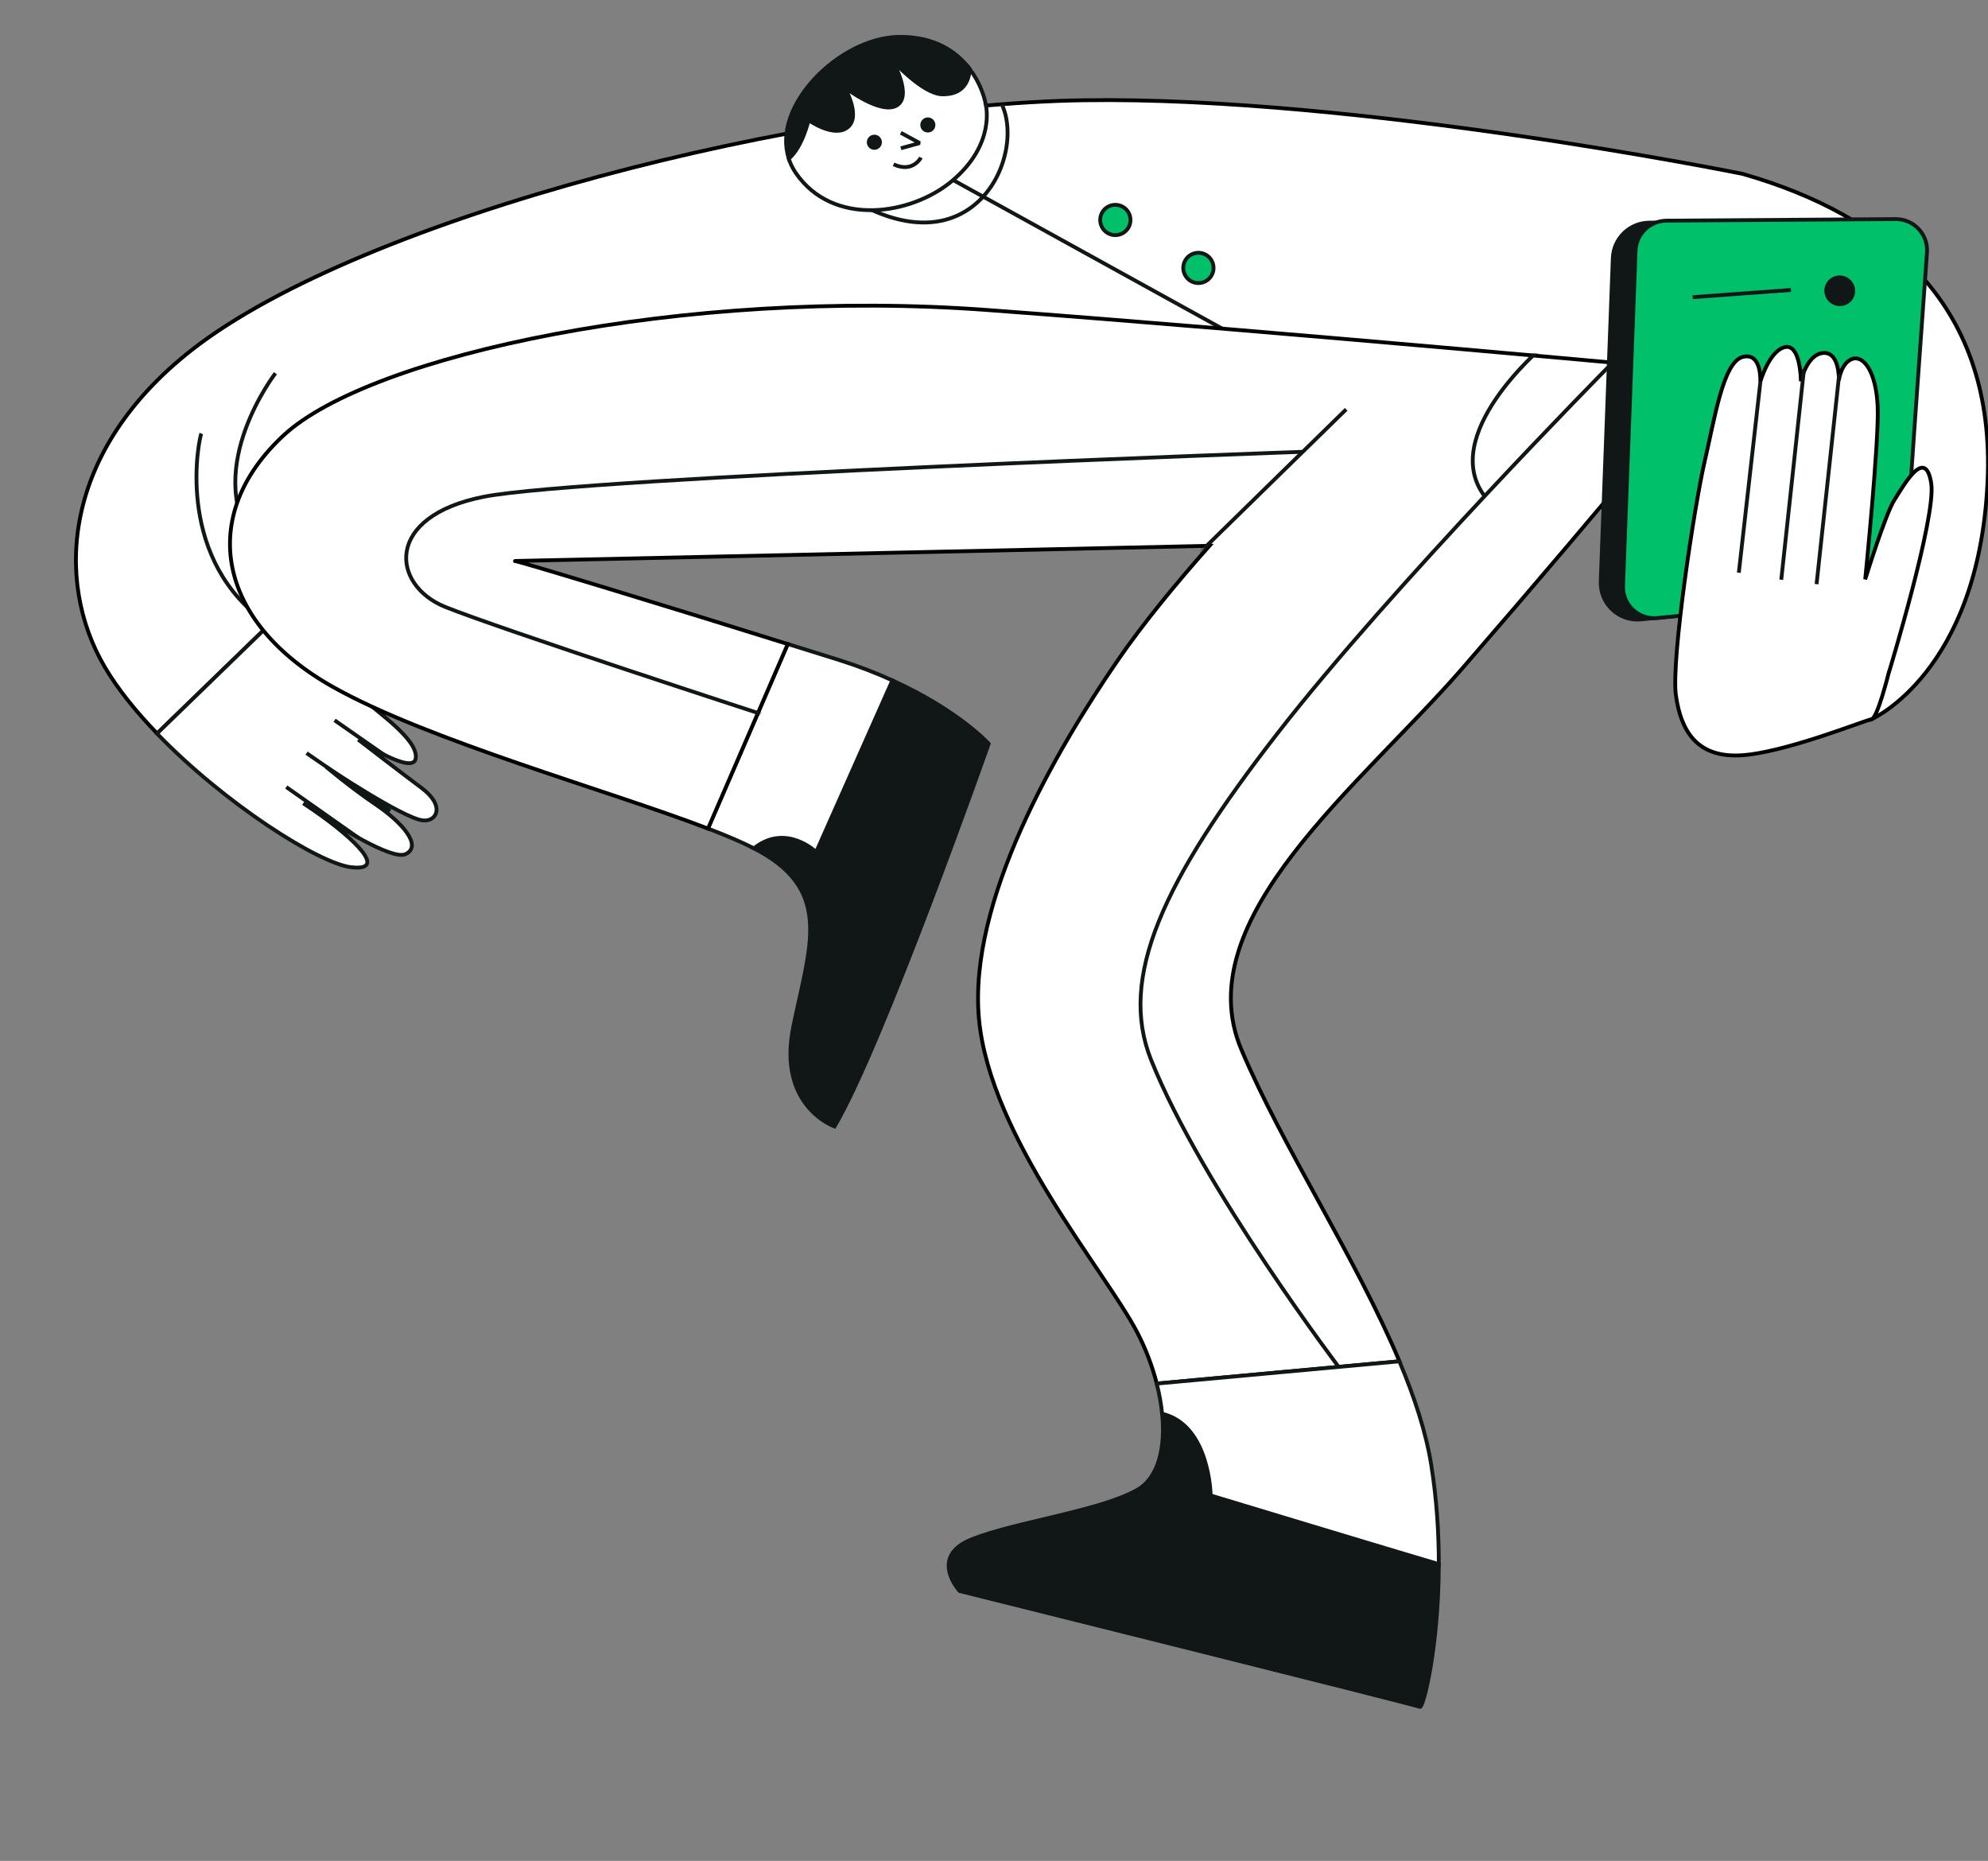 <svg xmlns="http://www.w3.org/2000/svg" width="843" height="789" viewBox="0 0 843 789" fill="none">
<rect x="0" y="0" width="843" height="789" fill="#808080" stroke="none"/>
<g clip-path="url(#clip0_17712_24794)">
<path d="M842.794 204.684C846.392 130.109 801.108 91.507 738.92 73.719C738.92 73.719 576.284 40.735 459.639 42.506C342.992 44.276 153.741 91.737 81.322 148.374C26.712 191.095 22.85 246.119 44.426 282.806C49.946 292.201 57.741 301.799 66.615 310.988L118.425 260.747C114.211 254.629 111.024 248.207 109.97 241.807C106.242 218.88 118.443 199.877 132.899 185.167C147.355 170.456 206.796 136.398 349.512 140.996C492.231 145.594 774.123 172.719 774.123 172.719L793.594 304.961C793.594 304.961 838.894 285.158 842.786 204.659L842.794 204.684Z" fill="#00C169"/>
<path d="M842.794 204.684C846.392 130.109 801.108 91.507 738.92 73.719C738.92 73.719 576.284 40.735 459.639 42.506C342.992 44.276 153.741 91.737 81.322 148.374C26.712 191.095 22.85 246.119 44.426 282.806C49.946 292.201 57.741 301.799 66.615 310.988L118.425 260.747C114.211 254.629 111.024 248.207 109.97 241.807C106.242 218.88 118.443 199.877 132.899 185.167C147.355 170.456 206.796 136.398 349.512 140.996C492.231 145.594 774.123 172.719 774.123 172.719L793.594 304.961C793.594 304.961 838.894 285.158 842.786 204.659L842.794 204.684Z" fill="white" stroke="black" stroke-width="1.622"/>
<mask id="mask0_17712_24794" style="mask-type:luminance" maskUnits="userSpaceOnUse" x="32" y="42" width="811" height="269">
<path d="M842.794 204.676C846.392 130.101 801.108 91.499 738.92 73.711C738.92 73.711 576.284 40.727 459.639 42.499C342.992 44.268 153.741 91.729 81.322 148.366C26.712 191.087 22.85 246.111 44.426 282.798C49.946 292.193 57.741 301.791 66.615 310.98L118.425 260.739C114.211 254.621 111.024 248.199 109.97 241.8C106.242 218.872 118.443 199.87 132.899 185.159C147.355 170.449 206.796 136.39 349.512 140.988C492.231 145.586 774.123 172.711 774.123 172.711L793.594 304.953C793.594 304.953 838.894 285.15 842.786 204.651L842.794 204.676Z" fill="white"/>
</mask>
<g mask="url(#mask0_17712_24794)">
<path d="M414.567 35.156C442.558 43.013 423.75 119.593 363.203 85.775" stroke="#111717" stroke-width="1.622" stroke-miterlimit="10"/>
<path d="M392.172 69.727L522.649 141.759" stroke="#111717" stroke-width="1.622" stroke-miterlimit="10"/>
<path d="M85.375 183.828C84.406 185.735 74.184 234.102 110.299 262.089" stroke="#111717" stroke-width="1.622" stroke-miterlimit="10"/>
<path d="M116.784 158.25C116.784 158.25 86.224 197.876 107.026 229.24" stroke="#111717" stroke-width="1.622" stroke-miterlimit="10"/>
<path d="M470.038 98.989C473.197 100.596 477.06 99.339 478.668 96.182C480.276 93.023 479.019 89.159 475.861 87.551C472.702 85.944 468.839 87.201 467.231 90.358C465.623 93.517 466.88 97.381 470.038 98.989Z" fill="#00C169" stroke="#111717" stroke-width="1.622"/>
<path d="M505.264 119.317C508.423 120.924 512.287 119.667 513.895 116.51C515.502 113.351 514.245 109.487 511.088 107.879C507.929 106.272 504.065 107.529 502.457 110.686C500.85 113.845 502.107 117.709 505.264 119.317Z" fill="#00C169" stroke="#111717" stroke-width="1.622"/>
</g>
<path d="M132.9 343.496C131.485 342.522 130.053 341.537 128.586 340.578C128.586 340.578 130.238 341.716 132.9 343.496Z" fill="#111717" stroke="#111717" stroke-width="1.622" stroke-linejoin="bevel"/>
<path d="M149.09 367.708C164.477 369.444 150.759 355.834 132.909 343.497C130.256 341.742 128.596 340.579 128.596 340.579C130.046 341.528 131.503 342.504 132.909 343.497C142.709 349.993 166.253 364.911 172.006 362.125C179.32 358.606 170.377 348.594 159.348 341.131C148.338 333.679 138.258 325.106 138.258 325.106C138.258 325.106 170.694 346.801 179.254 347.845C185.082 348.54 189.05 341.745 178.744 334.076C170.98 328.297 151.912 313.598 151.912 313.598C151.912 313.598 175.545 329.304 176.315 321.325C177.082 313.348 160.324 302.246 152.646 295.257C147.12 290.214 129.289 276.59 118.389 260.781L66.578 311.024C95.139 340.624 135.2 366.159 149.039 367.724L149.09 367.708Z" fill="white"/>
<path d="M132.909 343.497C150.759 355.834 164.477 369.444 149.09 367.708L149.039 367.724C135.2 366.159 95.139 340.624 66.578 311.024L118.389 260.781C129.289 276.59 147.12 290.214 152.646 295.257C160.324 302.246 177.082 313.348 176.315 321.325C175.545 329.304 151.912 313.598 151.912 313.598C151.912 313.598 170.98 328.297 178.744 334.076C189.05 341.745 185.082 348.54 179.254 347.845C170.694 346.801 138.258 325.106 138.258 325.106C138.258 325.106 148.338 333.679 159.348 341.131C170.377 348.594 179.32 358.606 172.006 362.125C166.253 364.911 142.709 349.993 132.909 343.497ZM132.909 343.497C130.256 341.742 128.596 340.579 128.596 340.579C130.046 341.528 131.503 342.504 132.909 343.497Z" stroke="#111717" stroke-width="1.622"/>
<path d="M543.838 198.32C543.838 198.32 529.794 212.348 512.867 231.41L543.838 198.32Z" fill="#111717"/>
<path d="M543.838 198.32C543.838 198.32 529.794 212.348 512.867 231.41" stroke="#111717" stroke-width="1.622" stroke-linejoin="bevel"/>
<path d="M336.413 435.239C343.363 401.392 352.978 378.419 322.457 361.181L319.531 359.628C332.948 349.252 346.092 361.275 346.092 361.275L378.426 288.5C406.525 301.234 419.249 315.336 419.249 315.336C419.249 315.336 374.207 443.243 353.868 477.601C353.868 477.601 329.463 469.086 336.413 435.239Z" fill="#111717" stroke="#111717" stroke-width="1.622"/>
<path d="M320.052 359.404C333.487 349.037 346.082 361.255 346.082 361.255L378.416 288.478C371.724 285.433 364.176 282.484 355.705 279.807C349.37 277.814 342.003 275.508 334.039 273.047L300.219 351.288C307.825 354.204 314.416 356.986 319.511 359.58L320.052 359.404Z" fill="white" stroke="#111717" stroke-width="1.622"/>
<path d="M526.407 445.062C502.968 389.67 577.44 332.548 620.261 283.19C683.453 210.342 726.326 157.63 726.326 157.63C726.326 157.63 546.853 140.948 418.698 131.444C290.561 121.949 157.102 150.401 120.231 184.607C83.361 218.812 92.102 263.728 141.275 291.31C181.738 314.012 257.601 334.981 300.227 351.308L334.047 273.066C286.517 258.152 217.774 237.216 218.236 237.855L512.859 231.422C499.774 246.151 484.991 263.882 473.645 280.451C447.618 318.435 410.526 381.991 415.124 431.997C419.732 482.03 468.674 538.937 482.126 564.71C485.791 571.738 488.641 579.242 490.519 586.614L593.421 577.167C574.979 533.323 543.818 486.214 526.415 445.045L526.407 445.062Z" fill="white" stroke="black" stroke-width="1.622"/>
<mask id="mask1_17712_24794" style="mask-type:luminance" maskUnits="userSpaceOnUse" x="96" y="128" width="632" height="460">
<path d="M526.407 445.062C502.968 389.67 577.44 332.548 620.263 283.189C683.455 210.341 726.326 157.63 726.326 157.63C726.326 157.63 546.853 140.948 418.698 131.444C290.561 121.949 157.102 150.401 120.231 184.607C83.361 218.812 92.102 263.728 141.275 291.31C181.738 314.012 257.601 334.981 300.227 351.308L334.047 273.065C286.517 258.151 217.774 237.216 218.236 237.855L512.859 231.422C499.774 246.151 484.991 263.882 473.646 280.451C447.618 318.435 410.526 381.991 415.124 431.997C419.732 482.03 468.674 538.937 482.126 564.71C485.791 571.738 488.641 579.242 490.519 586.612L593.421 577.165C574.979 533.323 543.818 486.213 526.415 445.045L526.407 445.062Z" fill="white" stroke="white" stroke-width="1.622"/>
</mask>
<g mask="url(#mask1_17712_24794)">
<path d="M681.899 155.695C681.899 155.695 590.398 248.267 541.655 311.009C492.911 373.752 474.219 414.515 488.071 449.266C509.666 503.442 569.331 581.803 569.331 581.803" stroke="#111717" stroke-width="1.622" stroke-miterlimit="10"/>
<path d="M653.759 147.375C653.759 147.375 609.5 184.829 629.865 210.788" stroke="#111717" stroke-width="1.622" stroke-miterlimit="10"/>
<path d="M570.847 173.555C570.847 173.555 518.37 224.816 508.742 234.295" stroke="#111717" stroke-width="1.622" stroke-miterlimit="10"/>
<path d="M552.09 191.57C552.09 191.57 247.964 202.278 205.354 210.579C162.744 218.879 165.877 248.067 188.761 257.318C211.644 266.567 322.776 302.751 322.776 302.751" stroke="#111717" stroke-width="1.622" stroke-miterlimit="10"/>
</g>
<path d="M610.121 663.189C593.573 658.311 513.408 634.069 513.408 634.069C513.408 634.069 513.04 604.208 492.806 599.43C494.25 614.036 491.162 626.568 482.33 631.651C466.748 640.605 431.047 645.18 412.268 652.57C393.497 659.944 406.927 674.576 406.927 674.576C406.927 674.576 600.209 722.758 602.123 723.713C603.507 724.417 610.087 698.432 610.121 663.189Z" fill="#111717" stroke="#111717" stroke-width="1.622"/>
<path d="M513.404 634.064C513.404 634.064 593.577 658.333 610.119 663.184C610.137 650.131 609.259 635.791 606.902 621.061C604.649 607.085 599.778 592.328 593.404 577.188L490.5 586.633C491.603 590.977 492.386 595.284 492.786 599.417C513.019 604.195 513.388 634.056 513.388 634.056L513.404 634.064Z" fill="white" stroke="#111717" stroke-width="1.622"/>
<path d="M798.391 239.317C800.176 210.529 805.08 142.271 807.375 110.473C808.025 101.393 800.801 93.681 791.691 93.758L699.392 94.394C691.036 94.451 684.207 101.064 683.901 109.427L678.777 246.502C678.42 255.964 686.493 263.557 695.914 262.618L784.352 253.878C791.977 253.129 797.921 246.958 798.391 239.317Z" fill="#111717" stroke="#111717" stroke-width="1.622"/>
<path d="M807.838 240.48C809.558 212.234 814.861 138.314 817.127 107.075C817.691 99.374 811.558 92.854 803.829 92.891L706.696 93.551C699.617 93.6 693.828 99.214 693.557 106.298L688.244 248.376C687.94 256.398 694.794 262.84 702.783 262.043L795.94 252.839C802.403 252.199 807.445 246.97 807.856 240.488L807.838 240.48Z" fill="#00C169" stroke="#111717" stroke-width="1.622"/>
<path d="M759.437 122.938L717.797 125.997" stroke="#111717" stroke-width="1.622" stroke-linejoin="bevel"/>
<path d="M777.201 129.054C780.416 130.69 784.336 129.433 785.959 126.247C787.579 123.06 786.289 119.152 783.076 117.514C779.86 115.878 775.94 117.135 774.318 120.321C772.695 123.508 773.987 127.416 777.201 129.054Z" fill="#111717"/>
<path d="M800.858 285.51C800.858 285.51 821.124 219.166 818.925 204.961C816.449 189.002 807.14 206.036 803.323 211.951C799.504 217.867 790.929 245.641 790.929 245.641C790.929 245.641 796.884 186.88 796.211 172.221C795.537 157.562 790.246 150.555 785.468 152.181C780.7 153.789 779.757 161.273 779.757 161.273C779.757 161.273 780.208 149.163 773.177 149.662C766.173 150.153 763.66 161.64 763.66 161.64C763.66 161.64 763.614 145.706 756.925 147.165C750.235 148.624 746.447 161.862 746.447 161.862C746.447 161.862 747.2 149.118 738.922 151.361C730.634 153.62 727.048 177.689 722.802 195.876C718.555 214.063 708.555 279.898 710.664 294.863C712.774 309.83 719.507 321.138 737.833 320.272C756.151 319.421 791.014 305.308 793.564 304.971C796.115 304.633 800.842 285.502 800.842 285.502L800.858 285.51Z" fill="white" stroke="black" stroke-width="1.622"/>
<path d="M770.305 247.672C771.236 239.374 779.914 158.57 779.914 158.57L770.305 247.672Z" fill="#111717"/>
<path d="M770.305 247.672C771.236 239.374 779.914 158.57 779.914 158.57" stroke="#111717" stroke-width="1.622" stroke-linejoin="bevel"/>
<path d="M755.336 245.812C756.267 237.514 764.947 156.711 764.947 156.711L755.336 245.812Z" fill="#111717"/>
<path d="M755.336 245.812C756.267 237.514 764.947 156.711 764.947 156.711" stroke="#111717" stroke-width="1.622" stroke-linejoin="bevel"/>
<path d="M737.336 242.839L746.491 161.852" stroke="#111717" stroke-width="1.622" stroke-linejoin="bevel"/>
<path d="M342.879 50.915C342.879 50.915 352.337 57.706 358.309 54.693C366.185 50.736 358.142 36.998 358.142 36.998C358.142 36.998 373.473 48.775 380.284 44.701C387.077 40.619 378.441 25.581 378.441 25.581C378.441 25.581 391.265 39.863 399.637 39.982C408.203 40.095 410.891 34.815 411.236 29.256C405.643 21.884 396.141 15.262 380.671 15.649C356.032 16.276 327.1 44.774 334.497 67.253C340.383 62.242 342.887 50.898 342.887 50.898L342.879 50.915Z" fill="#111717" stroke="#111717" stroke-width="1.622"/>
<path d="M418.023 44.353C417.348 40.589 415.342 34.725 411.215 29.269C410.871 34.828 408.183 40.107 399.616 39.995C391.243 39.876 378.42 25.594 378.42 25.594C378.42 25.594 387.082 40.623 380.262 44.714C373.47 48.796 358.121 37.011 358.121 37.011C358.121 37.011 366.174 50.733 358.289 54.705C352.325 57.702 342.858 50.928 342.858 50.928C342.858 50.928 340.355 62.271 334.469 67.282C335.139 69.345 336.106 71.366 337.421 73.29C353.145 96.311 386.359 91.321 403.752 76.682C422.432 60.977 417.998 44.361 417.998 44.361L418.023 44.353Z" fill="white" stroke="#111717" stroke-width="1.622"/>
<path d="M381.984 56.297L390.003 60.655L381.996 62.867" stroke="#111717" stroke-width="1.622" stroke-linejoin="bevel"/>
<path d="M390.499 66.789C390.499 66.789 387.174 73.486 378.914 69.685" stroke="#111717" stroke-width="1.622" stroke-linejoin="bevel"/>
<path d="M392.366 55.112C393.54 55.711 394.976 55.243 395.573 54.069C396.172 52.896 395.704 51.459 394.529 50.861C393.357 50.264 391.919 50.731 391.322 51.905C390.725 53.079 391.192 54.515 392.366 55.112Z" fill="#111717" stroke="#111717" stroke-width="1.622"/>
<path d="M369.686 62.441C370.861 63.038 372.296 62.572 372.893 61.397C373.492 60.223 373.024 58.787 371.851 58.19C370.677 57.592 369.241 58.06 368.643 59.234C368.046 60.407 368.512 61.844 369.686 62.441Z" fill="#111717" stroke="#111717" stroke-width="1.622"/>
<path d="M129.992 319.32L165.516 343.798" stroke="#111717" stroke-width="1.622" stroke-linejoin="bevel"/>
<path d="M141.867 305.391L163.111 320.199" stroke="#111717" stroke-width="1.622" stroke-linejoin="bevel"/>
<path d="M121.391 333.695L152.353 355.49" stroke="#111717" stroke-width="1.622" stroke-linejoin="bevel"/>
</g>
<defs>
<clipPath id="clip0_17712_24794">
<rect width="843" height="789" fill="white"/>
</clipPath>
</defs>
</svg>